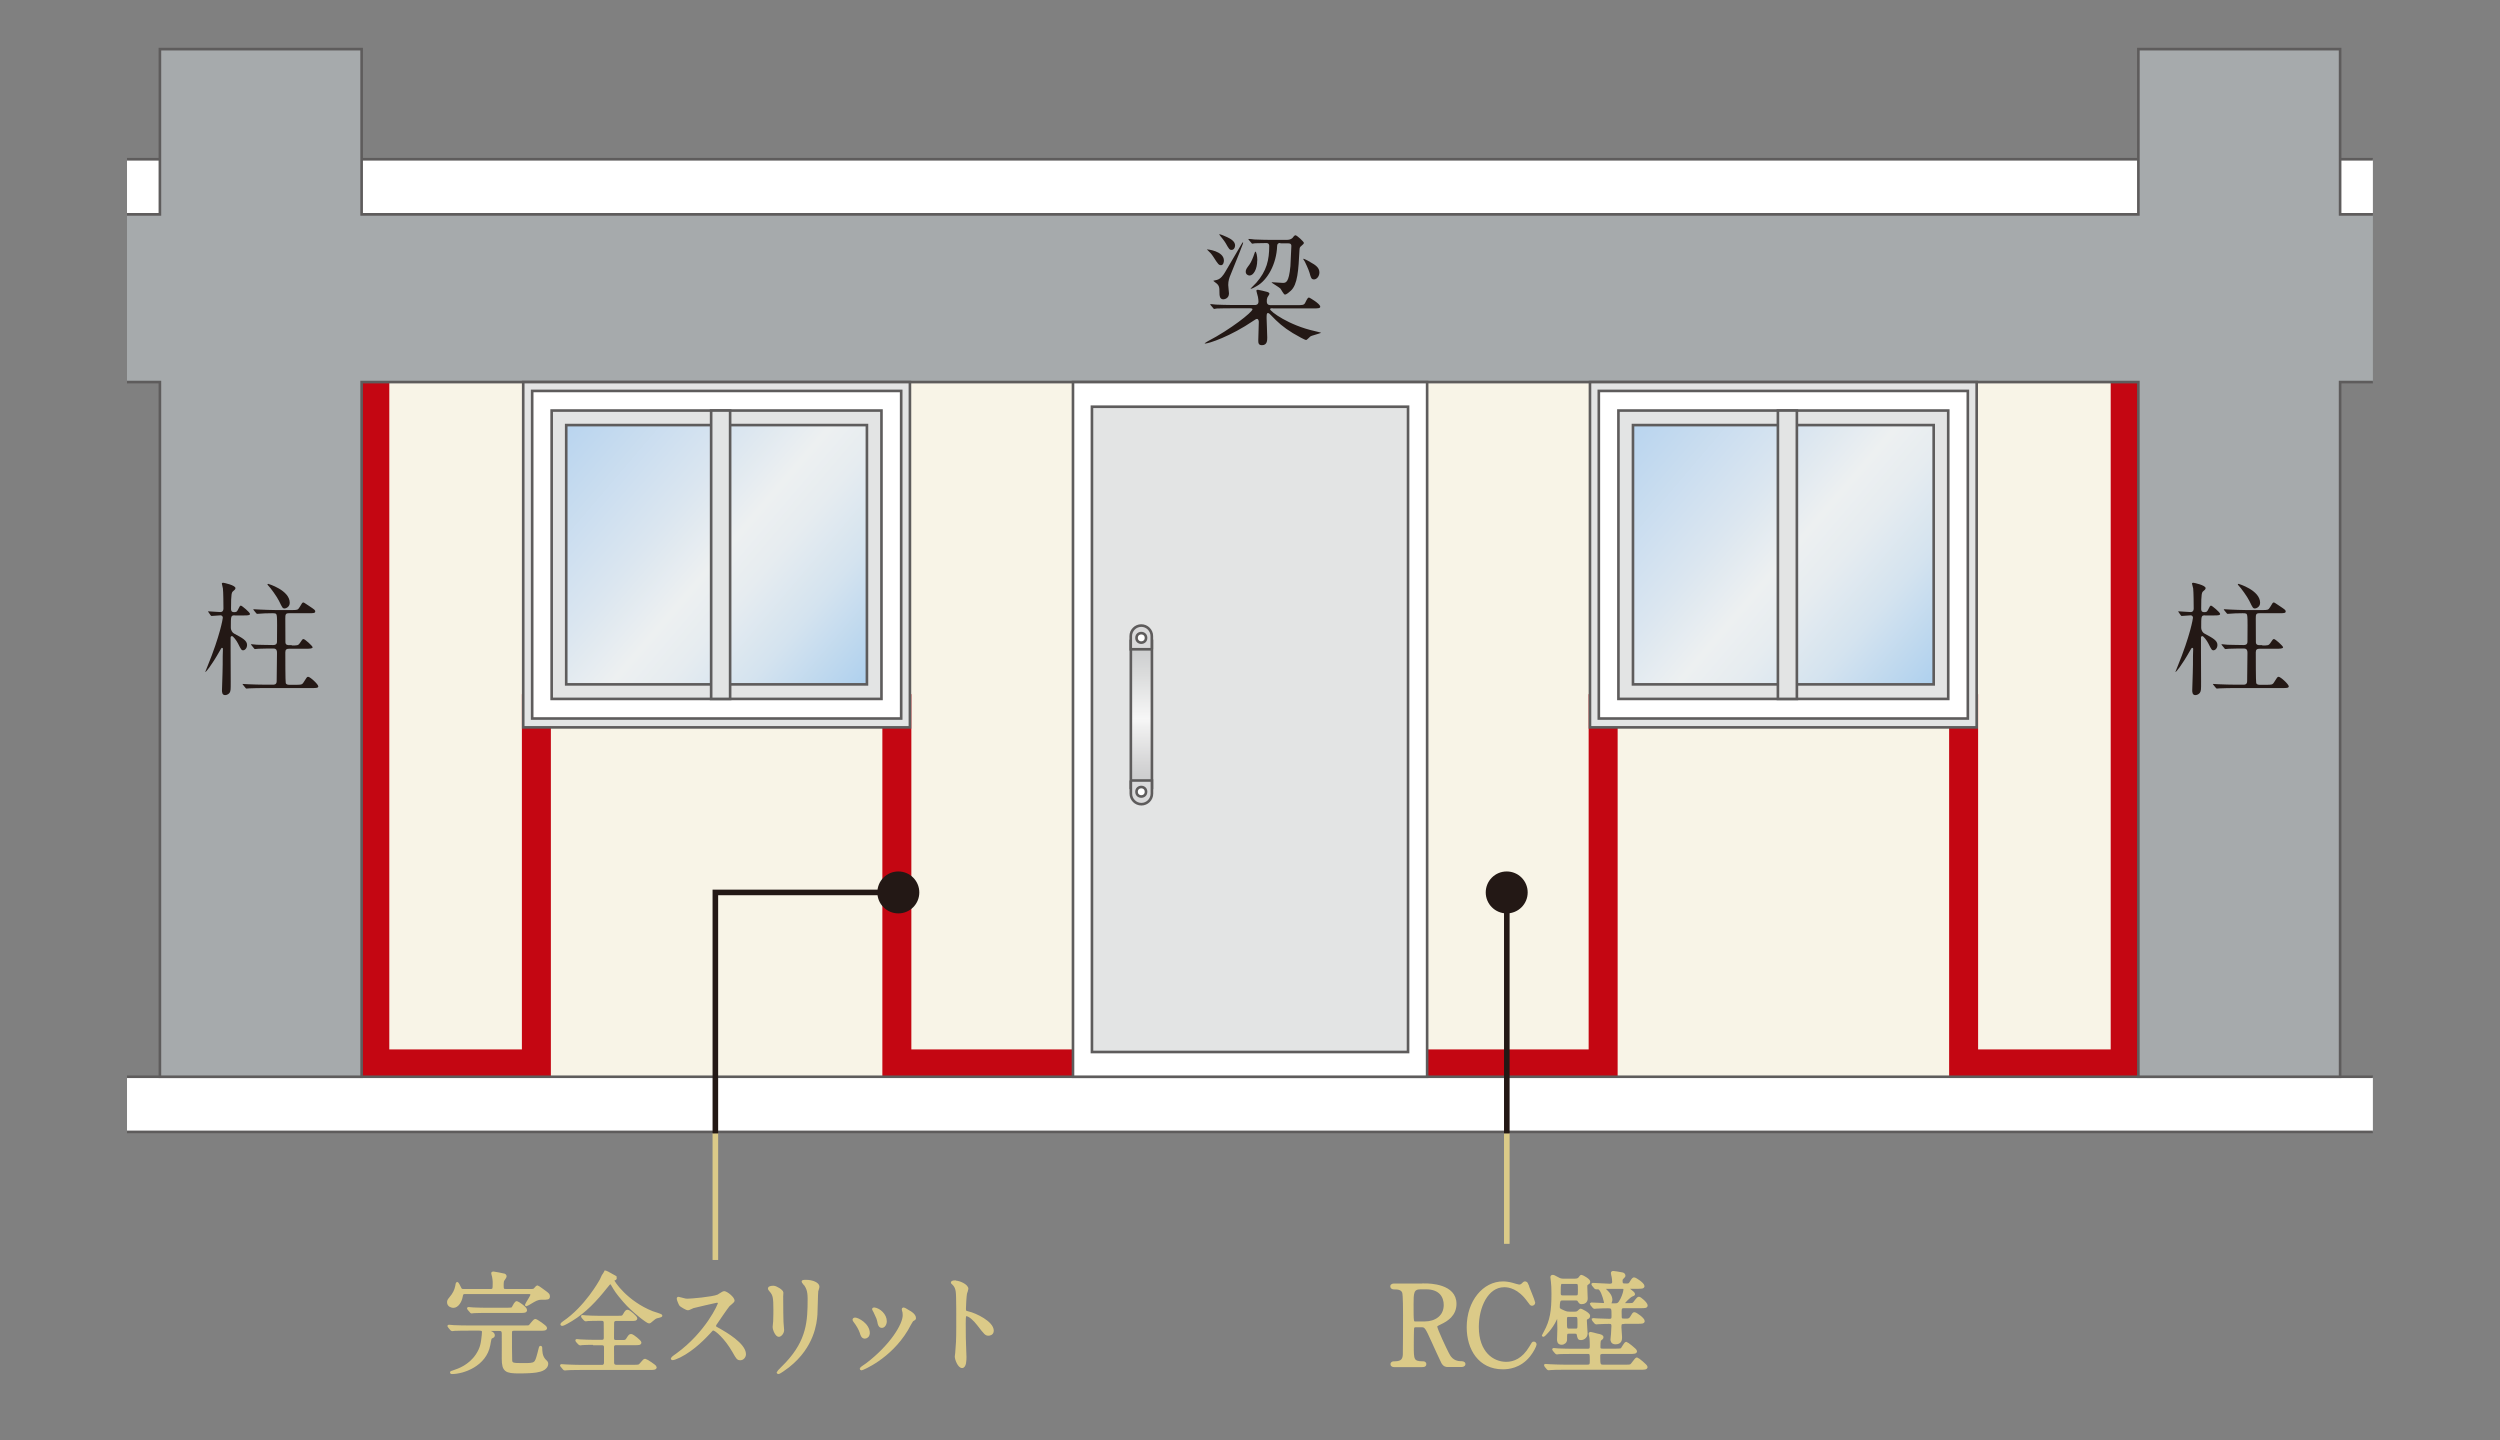 <?xml version="1.0" encoding="UTF-8"?>
<svg id="Layer_2" data-name="Layer 2" xmlns="http://www.w3.org/2000/svg" xmlns:xlink="http://www.w3.org/1999/xlink" viewBox="0 0 237.19 136.63">
  <rect x="0" y="0" width="237.19" height="136.63" fill="#808080" stroke="none"/>
  <defs>
    <style>
      .cls-1, .cls-2 {
        fill: #dbca88;
      }

      .cls-3 {
        fill: #231815;
      }

      .cls-4 {
        stroke: #231815;
      }

      .cls-4, .cls-5, .cls-6, .cls-7, .cls-8 {
        fill: none;
      }

      .cls-4, .cls-7 {
        stroke-width: .53px;
      }

      .cls-5, .cls-9, .cls-10, .cls-11, .cls-8, .cls-12, .cls-13, .cls-14 {
        stroke-miterlimit: 10;
      }

      .cls-5, .cls-9, .cls-10, .cls-11, .cls-12, .cls-13, .cls-14 {
        stroke: #5e5c5c;
        stroke-width: .25px;
      }

      .cls-9 {
        fill: url(#_名称未設定グラデーション_25);
      }

      .cls-10 {
        fill: #e3e4e4;
      }

      .cls-11 {
        fill: url(#_名称未設定グラデーション_15);
      }

      .cls-15 {
        fill: #f8f4e7;
      }

      .cls-16 {
        fill: #a6aaac;
      }

      .cls-7, .cls-2 {
        stroke: #dbca88;
      }

      .cls-8 {
        stroke: #c40612;
        stroke-width: 2.75px;
      }

      .cls-12 {
        fill: #dadadb;
      }

      .cls-13 {
        fill: #fff;
      }

      .cls-2 {
        stroke-width: .21px;
      }

      .cls-14 {
        fill: url(#_名称未設定グラデーション_15-2);
      }

      .cls-17 {
        clip-path: url(#clippath);
      }
    </style>
    <clipPath id="clippath">
      <rect class="cls-6" x="12.05" width="213.08" height="136.63"/>
    </clipPath>
    <linearGradient id="_名称未設定グラデーション_15" data-name="名称未設定グラデーション 15" x1="54.03" y1="40.74" x2="82.38" y2="64.9" gradientUnits="userSpaceOnUse">
      <stop offset="0" stop-color="#bad5ef"/>
      <stop offset=".34" stop-color="#dbe6f0"/>
      <stop offset=".5" stop-color="#edf0f1"/>
      <stop offset=".61" stop-color="#e6ecf0"/>
      <stop offset=".77" stop-color="#d4e3ef"/>
      <stop offset=".95" stop-color="#b6d4ee"/>
      <stop offset="1" stop-color="#add0ee"/>
    </linearGradient>
    <linearGradient id="_名称未設定グラデーション_25" data-name="名称未設定グラデーション 25" x1="108.28" y1="60.57" x2="108.28" y2="74.97" gradientUnits="userSpaceOnUse">
      <stop offset="0" stop-color="#c8c9ca"/>
      <stop offset=".23" stop-color="#dadbdb"/>
      <stop offset=".53" stop-color="#f7f7f7"/>
      <stop offset=".58" stop-color="#f0f0f0"/>
      <stop offset=".85" stop-color="#d3d3d4"/>
      <stop offset="1" stop-color="#c8c9ca"/>
    </linearGradient>
    <linearGradient id="_名称未設定グラデーション_15-2" data-name="名称未設定グラデーション 15" x1="146.9" y1="40.74" x2="175.25" y2="64.9" gradientTransform="translate(8.33)" xlink:href="#_名称未設定グラデーション_15"/>
  </defs>
  <g id="_文字" data-name="文字">
    <g class="cls-17">
      <g>
        <line class="cls-7" x1="142.96" y1="85.52" x2="142.96" y2="118.01"/>
        <circle class="cls-1" cx="142.95" cy="85.52" r="1.99"/>
      </g>
      <g>
        <polyline class="cls-7" points="85.23 84.62 67.87 84.62 67.87 119.54"/>
        <path class="cls-1" d="M85.23,82.63c1.1,0,1.99.89,1.99,1.99s-.89,1.99-1.99,1.99-1.99-.89-1.99-1.99.89-1.99,1.99-1.99Z"/>
      </g>
      <g>
        <rect class="cls-15" x="22.46" y="26.43" width="192.27" height="78.44"/>
        <g>
          <polyline class="cls-8" points="35.56 34.28 35.56 100.94 50.89 100.94 50.89 65.86"/>
          <polyline class="cls-8" points="85.09 65.86 85.09 100.94 111.06 100.94"/>
          <polyline class="cls-8" points="201.63 34.28 201.63 100.94 186.3 100.94 186.3 65.86"/>
          <polyline class="cls-8" points="152.1 65.86 152.1 100.94 126.13 100.94"/>
        </g>
        <rect class="cls-13" x="115.98" y="-100.74" width="5.23" height="236.94" transform="translate(136.32 -100.87) rotate(90)"/>
        <rect class="cls-13" x="115.98" y="-13.69" width="5.23" height="236.94" transform="translate(13.82 223.37) rotate(-90)"/>
        <g>
          <polygon class="cls-16" points="237.06 20.34 222.02 20.34 222.02 4.66 202.88 4.66 202.88 20.34 34.31 20.34 34.31 4.66 15.17 4.66 15.17 20.34 .13 20.34 .13 36.25 15.17 36.25 15.17 102.16 34.31 102.16 34.31 36.25 202.88 36.25 202.88 102.16 222.02 102.16 222.02 36.25 237.06 36.25 237.06 20.34"/>
          <polygon class="cls-5" points="237.06 20.34 222.02 20.34 222.02 4.66 202.88 4.66 202.88 20.34 34.31 20.34 34.31 4.66 15.17 4.66 15.17 20.34 .13 20.34 .13 36.25 15.17 36.25 15.17 102.16 34.31 102.16 34.31 36.25 202.88 36.25 202.88 102.16 222.02 102.16 222.02 36.25 237.06 36.25 237.06 20.34"/>
        </g>
        <g>
          <g>
            <rect class="cls-11" x="52.35" y="38.95" width="31.29" height="27.36"/>
            <path class="cls-10" d="M49.64,36.25v32.76h36.69v-32.76h-36.69ZM82.25,64.93h-28.53v-24.6h28.53v24.6Z"/>
            <path class="cls-13" d="M50.49,37.09v31.08h35.01v-31.08h-35.01ZM83.63,66.31h-31.29v-27.36h31.29v27.36Z"/>
            <rect class="cls-10" x="67.47" y="38.95" width="1.8" height="27.36"/>
          </g>
          <g>
            <rect class="cls-13" x="101.8" y="36.25" width="33.6" height="65.91"/>
            <rect class="cls-10" x="87.98" y="54.21" width="61.22" height="29.99" transform="translate(187.8 -49.39) rotate(90)"/>
            <g>
              <rect class="cls-9" x="107.29" y="60.81" width="2" height="13.94"/>
              <path class="cls-12" d="M109.28,61.6v-1.25c0-.55-.45-1-1-1s-1,.45-1,1v1.25h2Z"/>
              <circle class="cls-13" cx="108.28" cy="60.52" r=".45"/>
              <path class="cls-12" d="M107.29,74.05v1.25c0,.55.45,1,1,1s1-.45,1-1v-1.25h-2Z"/>
              <circle class="cls-13" cx="108.28" cy="75.12" r=".45"/>
            </g>
          </g>
          <g>
            <rect class="cls-14" x="153.55" y="38.95" width="31.29" height="27.36"/>
            <path class="cls-10" d="M150.85,36.25v32.76h36.69v-32.76h-36.69ZM183.46,64.93h-28.53v-24.6h28.53v24.6Z"/>
            <path class="cls-13" d="M151.69,37.09v31.08h35.01v-31.08h-35.01ZM184.84,66.31h-31.29v-27.36h31.29v27.36Z"/>
            <rect class="cls-10" x="168.68" y="38.95" width="1.8" height="27.36"/>
          </g>
        </g>
      </g>
      <g>
        <path class="cls-2" d="M135.16,121.87c.51,0,2.92.05,2.92,1.83,0,1.08-.82,1.57-1.41,1.85-.37.18-.41.2-.41.32,0,.25.89,2.13,1.1,2.53.15.29.43.85,1.25.85.11,0,.32,0,.32.17,0,.15-.21.17-.26.17h-1.32c-.11,0-.32,0-.5-.31-.06-.11-.82-1.75-.93-2.01-.58-1.28-.66-1.45-1.03-1.45h-.58c-.07,0-.21.04-.24.13-.04.11-.04,1.5-.04,1.75,0,1.28,0,1.56.97,1.56.07,0,.22,0,.22.17s-.19.17-.31.17h-2.62c-.11,0-.26-.02-.26-.17,0-.17.15-.17.3-.17.73,0,.84-.34.87-.73.02-.36.02-3.27.02-3.77,0-.39,0-1.87-.08-2.14-.14-.39-.59-.39-.84-.39-.06,0-.29,0-.29-.19,0-.16.19-.16.32-.16h2.84ZM134.77,122.22c-.76,0-.76.48-.76,1.57,0,1.66,0,1.69.29,1.69h.86c1.04,0,1.92-.57,1.92-1.67,0-.74-.4-1.59-1.78-1.59h-.52Z"/>
        <path class="cls-2" d="M144.86,121.8s.69,1.67.69,1.79-.11.19-.2.19-.12-.03-.34-.34c-.9-1.27-1.84-1.42-2.29-1.42-1.66,0-2.52,2.03-2.52,3.87,0,2.46,1.44,3.42,2.7,3.42.74,0,1.59-.32,2.29-1.5.24-.41.24-.42.33-.42s.16.07.16.17-.26.65-.6,1.07c-.89,1.1-2.01,1.18-2.49,1.18-2.23,0-3.33-1.81-3.33-3.89,0-2.48,1.54-4.24,3.33-4.24.26,0,.57.04.9.13.07.03.57.17.64.17.08,0,.21-.03.29-.11.17-.17.19-.19.28-.19.06,0,.15.06.18.13Z"/>
        <path class="cls-2" d="M149.39,124.55c.12,0,.23,0,.36-.11.03-.02.18-.18.22-.18.02,0,.79.35.79.59,0,.08-.04.15-.12.19-.17.08-.19.1-.19.26,0,.19.07,1.14.07,1.21,0,.42-.39.53-.52.53-.22,0-.23-.08-.3-.42-.03-.19-.16-.19-.31-.19h-.52c-.3,0-.3.06-.3.68,0,.2-.19.37-.41.37-.33,0-.33-.28-.33-.39,0-.14.03-.84.03-1,0-.4-.01-.79-.02-1.01-.01-.19-.01-.21-.07-.21-.04,0-.05.03-.17.3-.39.87-1.11,1.56-1.17,1.56-.02,0-.04-.02-.04-.03s.15-.26.17-.3c.61-1.11.74-2.02.74-3.67,0-.62-.02-.79-.05-1.1-.01-.07-.05-.41-.05-.44,0-.1.03-.13.11-.13.09,0,.13.02.48.21.25.15.39.15.65.15h.93c.26,0,.4-.04.5-.19.11-.15.12-.17.18-.17s.72.35.72.54c0,.1-.05.14-.13.18-.12.08-.15.13-.15.23,0,.31.04,1.04.04,1.19,0,.3-.22.43-.47.43-.14,0-.16-.03-.29-.23-.06-.12-.17-.12-.28-.12h-1.25c-.21,0-.36,0-.36.73,0,.18.03.22.49.42.26.12.42.12.56.12h.43ZM153.29,128.06c.2,0,.52,0,.58-.08.07-.08.32-.57.42-.57.06,0,.92.65.92.78,0,.16-.2.16-.57.16h-2.52c-.2,0-.4,0-.4.29,0,.85,0,.94.43.94h2.02c.29,0,.47,0,.55-.05.13-.05.47-.64.59-.64.07,0,.9.67.9.8,0,.16-.2.16-.57.16h-7.16c-.73,0-1.1.01-1.34.03-.03,0-.19.02-.22.02s-.05-.02-.09-.06l-.2-.24q-.04-.05-.04-.07s.01-.02.03-.02c.07,0,.4.03.47.03.52.02.96.04,1.46.04h2.02c.37,0,.37-.12.37-.54,0-.61,0-.69-.34-.69h-1.32c-.93,0-1.24.02-1.35.02-.03.01-.19.03-.22.03s-.05-.03-.1-.07l-.2-.24s-.04-.05-.04-.06c0-.02.01-.03.03-.03.07,0,.4.04.47.04.52.02.96.03,1.45.03h1.28c.34,0,.34-.12.34-.48s-.03-.64-.03-.66c-.01-.06-.08-.36-.08-.4,0-.03.03-.06.07-.06.06,0,.51.13.6.15.37.07.53.13.53.25,0,.08-.05.13-.21.25-.08.06-.08.52-.08.68,0,.24.13.26.35.26h1.21ZM148.31,121.7c-.33,0-.34.02-.34,1.02,0,.29.2.29.33.29h1.18c.33,0,.33-.1.33-.6,0-.64,0-.7-.33-.7h-1.17ZM148.89,124.83c-.33,0-.33.11-.33.49,0,.75,0,.84.34.84h.54c.33,0,.33-.08.33-.55,0-.69,0-.77-.33-.77h-.55ZM154.07,125.51c-.31,0-.34.08-.34.42,0,.14.06.79.06.94,0,.18,0,.57-.51.57-.38,0-.38-.29-.38-.36,0-.01.05-.47.05-.52.02-.24.04-.7.04-.75,0-.31-.16-.31-.35-.31-.02,0-.72.01-.97.03-.03,0-.19.02-.22.02-.04,0-.05-.02-.1-.06l-.2-.24q-.05-.05-.05-.07s.03-.02.04-.02c.05,0,.32.03.38.03.17.01,1.03.04,1.18.04.3,0,.3-.17.3-.39,0-.73,0-.82-.45-.82-.21,0-.82.01-1.06.03-.03,0-.18.02-.22.02-.03,0-.05-.02-.09-.06l-.2-.24q-.04-.05-.04-.07s.02-.02.03-.02c.17,0,.96.05,1.14.05.03,0,.18,0,.18-.13,0-.05-.19-.91-.46-1.25-.11-.13-.12-.13-.42-.13-.03,0-.05-.02-.09-.07l-.2-.24q-.04-.05-.04-.06s.02-.03.03-.03c.23,0,1.32.08,1.58.08.15,0,.37,0,.37-.29,0-.14-.03-.38-.05-.48-.01-.04-.07-.28-.07-.34,0-.07.04-.1.12-.1.05,0,.62.08.87.14.08.02.18.08.18.2,0,.06-.02.07-.15.21-.11.11-.12.15-.12.29,0,.35.13.35.47.35.23,0,.3-.03.4-.21.22-.36.26-.37.33-.37.13,0,.88.5.88.72,0,.15-.21.15-.57.15h-.76c-.07,0-.14,0-.14.04v.02c.03.08.57.41.57.54,0,.07-.01.07-.25.17-.11.04-.72.6-.72.73,0,.07.05.07.15.07h.31c.33,0,.42-.01.51-.1.07-.07.35-.51.47-.51s.73.52.73.73c0,.15-.19.15-.56.15h-1.55c-.33,0-.36.11-.36.44,0,.56,0,.62.08.7.08.06.13.06.48.06.16,0,.31-.01.44-.22.21-.35.23-.39.32-.39.14,0,.87.52.87.74,0,.15-.2.15-.56.15h-1.28ZM153.23,123.76c.24,0,.38-.03.6-.48.21-.41.3-.8.3-.94,0-.16-.11-.16-.18-.16h-1.63s-.13,0-.13.06c0,.03.29.31.31.33.12.12.37.4.37.75,0,.06-.01.15-.05.22,0,.03-.04.08-.04.12s.02.1.12.1h.34Z"/>
      </g>
      <g>
        <path class="cls-2" d="M50.42,122.4c.12,0,.24-.01.32-.1.12-.14.2-.24.26-.24.04,0,.69.48.77.54.21.16.3.23.3.38,0,.23-.06.23-.71.23-.37,0-.61.15-1.04.41-.05.03-.35.21-.38.21-.02,0-.03-.02-.03-.03,0-.06.52-.82.52-.96,0-.03-.02-.17-.22-.17h-6.1c-.25,0-.28.13-.32.37-.08.43-.38.94-.78.94-.11,0-.49-.07-.49-.42,0-.13.02-.2.2-.41.33-.39.5-.74.57-1.1.01-.06.06-.33.08-.33.05,0,.21.33.24.39.12.25.13.29.39.29h2.51c.34,0,.34-.07.34-.75,0-.12-.02-.32-.06-.53-.01-.05-.08-.26-.08-.32,0-.04.03-.06.1-.06s.98.18,1,.19c.07.02.15.06.15.17,0,.06-.14.25-.18.31-.06.1-.1.13-.1.57,0,.37.06.42.33.42h2.41ZM46.5,126.14c-.11,0-.22.01-.22.08,0,.06.07.1.31.18.07.03.25.12.25.28,0,.11-.02.12-.2.21-.11.05-.11.07-.23.73-.36,1.91-2.45,2.64-3.54,2.64-.07,0-.07-.04-.07-.05,0-.03.03-.03.28-.12.42-.14,1.46-.49,2.16-1.54.43-.65.49-1.11.57-1.86,0-.06.02-.22.02-.3,0-.12-.01-.25-.34-.25h-1.04c-.23,0-.96,0-1.33.02-.03,0-.19.03-.22.03-.04,0-.06-.03-.1-.07l-.2-.24s-.05-.05-.05-.06c0-.02.02-.03.04-.03.07,0,.4.03.47.04.49.02.96.03,1.45.03h5.19c.43,0,.49,0,.57-.08.08-.07.41-.54.52-.54.1,0,1.01.61,1.01.75,0,.16-.21.16-.57.16h-2.45c-.31,0-.31.12-.31.46,0,.43,0,2.18.02,2.45.03.34.14.37,1.12.37,1.2,0,1.21-.02,1.47-.98.13-.48.14-.53.15-.58.01-.05.02-.08.06-.08.03,0,.05.02.05.05,0,.32,0,.86.37,1.23.16.15.2.2.2.32,0,.24-.21.48-.48.58-.2.08-.55.23-2.17.23-1.24,0-1.55-.12-1.55-1.29,0-.38.01-2.04,0-2.41-.01-.3-.16-.33-.35-.33h-.87ZM48.22,124.17c.36,0,.38,0,.48-.19.07-.14.22-.43.34-.43.07,0,.86.52.86.74,0,.17-.17.17-.56.17h-3.04c-.24,0-.96,0-1.33.02-.04.01-.2.03-.23.03s-.05-.02-.08-.07l-.21-.24s-.04-.05-.04-.06c0-.02.01-.03.03-.03.07,0,.4.04.48.04.48.02.95.03,1.45.03h1.87Z"/>
        <path class="cls-2" d="M56.3,127.49c-.24,0-.67,0-1.01.02-.04.01-.2.03-.24.03-.03,0-.06-.02-.11-.06l-.22-.24s-.03-.05-.03-.07c0-.01.01-.02.03-.02.04,0,.26.03.31.03.34.02.91.04,1.24.04h.83c.1,0,.29,0,.29-.3,0-.23,0-1.41-.01-1.48-.04-.23-.21-.23-.3-.23h-.35c-.22,0-.62,0-.94.02-.03.01-.2.03-.22.03s-.07-.04-.1-.06l-.21-.24s-.03-.05-.03-.07c0-.01.01-.02.03-.02.04,0,.24.03.29.03.31.02.86.04,1.15.04h1.98c.37,0,.4-.01.51-.18.21-.36.24-.39.36-.39.16,0,.81.59.81.7,0,.15-.16.15-.42.15h-1.47c-.17,0-.31.07-.31.32,0,.22-.01,1.22-.01,1.42,0,.28.2.28.33.28h.47c.38,0,.42,0,.55-.18.23-.36.25-.39.38-.39.17,0,.87.59.87.7,0,.15-.17.15-.47.15h-1.79c-.12,0-.34,0-.34.3s0,1.3.01,1.49c.01.18.12.28.31.28h1.64c.48,0,.53,0,.68-.18.3-.35.33-.39.43-.39.06,0,.98.56.98.7,0,.15-.21.15-.56.15h-6.5c-.93,0-1.23.02-1.33.03-.04,0-.19.02-.22.02-.04,0-.06-.02-.1-.06l-.2-.24c-.04-.05-.05-.05-.05-.07s.02-.02.04-.02c.07,0,.4.03.47.03.52.02.95.04,1.45.04h1.91c.22,0,.3-.15.3-.3,0-.24.01-1.47,0-1.54-.04-.23-.22-.23-.29-.23h-.79ZM58.12,121.01c.25.14.29.15.29.25,0,.08-.02.1-.2.14-.03.01-.03.05-.03.07,0,.16,1.27,2.06,3.71,3.03.14.05.85.26.85.32,0,.07-.36.13-.42.15-.18.06-.23.11-.53.36-.03.03-.14.13-.21.13-.17,0-1.59-1.1-2.37-2.01-.7-.82-.79-.97-1.14-1.57-.03-.05-.12-.16-.17-.16-.06,0-.17.15-.41.44-.94,1.19-1.99,2.31-3.28,3.09-.18.11-.73.44-.87.44-.02,0-.07-.01-.07-.04,0-.05.14-.16.21-.21,2.08-1.4,3.44-3.85,3.52-3.99.07-.12.36-.8.37-.8.08-.04.39.14.78.36Z"/>
        <path class="cls-2" d="M68.11,123.47c-.07,0-2.3.52-2.35.54-.07.02-.4.2-.48.2-.16,0-.66-.32-.72-.38-.07-.07-.25-.54-.25-.61,0-.05.01-.08.06-.08.01,0,.24.06.28.07.33.1.46.11.56.11.36,0,2.35-.17,2.9-.39.1-.04.49-.33.58-.33.25,0,.9.54.9.8,0,.1-.39.38-.46.46-.21.25-1.05,1.49-1.22,1.74-.04.05-.08.13-.08.21,0,.1.02.12.47.36.48.28,2.37,1.35,2.37,2.31,0,.24-.19.47-.43.47s-.29-.07-.66-.73c-.73-1.28-1.66-2.09-1.9-2.09-.11,0-.14.03-.37.3-.37.39-1.45,1.58-2.83,2.27-.29.14-.57.24-.66.24-.02,0-.07,0-.07-.06,0-.04.42-.35.49-.39,2.76-2,4.02-4.74,3.99-4.91-.02-.08-.11-.08-.13-.08Z"/>
        <path class="cls-2" d="M73.38,122.09c.25,0,.84.37.84.55,0,.05-.02.3-.02.35,0,1.23.02,2.18.03,2.44.01.13.06.66.06.76,0,.28-.24.54-.4.54-.23,0-.48-.56-.48-.84,0-.08.05-.44.05-.53.02-.48.02-.89.02-1.08,0-1.19-.05-1.43-.38-1.81-.08-.1-.14-.16-.14-.24,0-.07.17-.14.41-.14ZM76.3,121.8c-.13-.17-.14-.19-.14-.21,0-.03,0-.06.31-.06.64,0,1.17.26,1.17.54,0,.1-.08.31-.11.42-.04.29-.05,1.87-.08,2.24-.06.75-.26,3.02-2.65,4.91-.31.24-.84.62-.95.62-.04,0-.06-.02-.06-.05,0-.04.69-.72.82-.86,2.04-2.18,2.12-4.02,2.12-6.14,0-.83-.19-1.1-.41-1.42Z"/>
        <path class="cls-2" d="M82.41,126.5c0,.3-.24.4-.36.4-.23,0-.31-.24-.38-.48-.1-.3-.33-.71-.61-1.07-.05-.07-.07-.11-.07-.14,0-.06.06-.1.14-.1.25,0,1.29.53,1.29,1.38ZM85.68,124.32s-.02-.06-.02-.1c0-.05.04-.07.07-.07.08,0,.4.22.48.26.17.08.59.34.59.65,0,.08-.04.1-.22.2-.08.05-.46.77-.54.91-1.62,2.69-4.23,3.74-4.31,3.74-.03,0-.06-.03-.06-.06,0-.05.5-.37.59-.44,2.26-1.73,3.49-3.72,3.49-4.63,0-.21-.02-.33-.07-.46ZM84.03,125.34c0,.31-.17.54-.36.54-.23,0-.29-.26-.32-.44-.07-.34-.11-.43-.39-1.01-.02-.04-.12-.19-.12-.23,0-.03.05-.06.11-.05.5.07,1.08.6,1.08,1.2Z"/>
        <path class="cls-2" d="M90.63,121.6c.38,0,1.14.34,1.14.68,0,.07-.11.38-.13.44-.05.26-.1,1.21-.1,1.47,0,.23.04.27.35.34.65.15,2.29.92,2.29,1.72,0,.35-.33.37-.38.37-.26,0-.3-.04-1.01-.96-.3-.39-.79-.89-1.12-.89-.11,0-.15,0-.15.78,0,1.12.01,1.68.05,2.64.01.12.02.38.02.54,0,.26,0,.96-.31.96s-.59-.72-.59-1c0-.04.04-.27.04-.31.07-.88.1-1.15.1-2.46,0-3.03,0-3.37-.13-3.71-.08-.22-.19-.33-.36-.49l-.02-.04c.01-.1.29-.1.3-.1Z"/>
      </g>
      <path class="cls-3" d="M120.73,29.24c-.08,0-.23.01-.23.09,0,.22,1.79,1.54,4.23,2.08.19.05.61.14.61.17-.08.04-.33.1-.4.13-.42.13-.52.15-.63.22-.06.04-.31.33-.4.33-.09,0-.78-.37-1.26-.66-.9-.55-1.4-1-2.1-1.73-.08-.09-.17-.17-.26-.17-.12,0-.12.19-.12.5,0,.13.06,1.52.06,1.82,0,.27,0,.73-.5.73-.35,0-.35-.23-.35-.48s.05-1.46.05-1.73c0-.09-.04-.28-.16-.28-.09,0-.13.02-.33.16-2.2,1.5-4.26,2.18-4.63,2.18-.01,0-.02,0-.02-.01,0-.02.13-.13.33-.23,2.1-1.09,4.21-2.75,4.21-3.02,0-.06-.08-.09-.2-.09h-1.72c-.28,0-1.06,0-1.47.02-.04.01-.21.04-.24.04-.05,0-.07-.04-.1-.08l-.23-.27q-.05-.06-.05-.07s.02-.04.05-.04c.07,0,.43.04.51.05.33.01.93.04,1.59.04h2.07c.09,0,.36,0,.36-.33,0-.03-.01-.26-.05-.44-.02-.09-.15-.54-.15-.58,0-.08.09-.1.14-.1.07,0,.72.16.91.21.07.02.19.08.19.17,0,.06-.16.29-.19.34-.06.15-.06.2-.06.4,0,.34.27.34.34.34h2.54c.48,0,.64,0,.75-.2.23-.47.28-.52.38-.52.04,0,1.06.59,1.06.87,0,.16-.24.16-.63.16h-3.9ZM116.12,24.72c0,.15-.06.44-.27.44s-.27-.07-.73-.79c-.22-.33-.28-.38-.54-.63-.01-.01-.08-.07-.07-.07.01-.03,1.61.14,1.61,1.05ZM115.13,26.63s.27-.06.31-.07c.37-.08.65-.49.81-.77.23-.4,1.57-2.67,1.59-2.71.01-.02.06-.09.08-.09.07,0,0,.15-.31.95-.28.7-.66,1.64-.85,2.11-.13.3-.23.6-.23.99,0,.13.07.69.07.8,0,.48-.43.56-.54.56-.36,0-.36-.42-.36-.55,0-.72-.02-.79-.56-1.18-.01-.01-.02-.03-.02-.05ZM116.39,22.48c.45.21.79.45.79.81,0,.23-.14.42-.33.42-.2,0-.24-.07-.57-.65-.13-.23-.41-.55-.56-.75-.01-.02-.05-.08-.04-.09s.2.03.7.26ZM119.28,24.71c0,.82-.35,1.43-.73,1.43-.16,0-.36-.12-.36-.36,0-.21.08-.31.36-.69.16-.22.36-.7.47-1.05.01-.03.06-.17.08-.17.1-.01.19.45.19.84ZM121.47,23.05c-.07,0-.29,0-.3.28-.06,1.75-.94,3.26-1.93,3.81-.14.08-.45.26-.57.26-.01,0-.02-.01-.02-.02.15-.16.43-.43.54-.55.99-1.13,1.23-2.17,1.23-3.5,0-.13-.05-.27-.28-.27-.21,0-.8.01-1.07.02-.05.01-.22.04-.26.04s-.06-.04-.09-.08l-.23-.27s-.05-.06-.05-.07c0-.02.01-.03.04-.03.08,0,.44.03.52.05.57.02,1.05.04,1.6.04h1.5c.29,0,.48-.12.55-.21.05-.07.16-.23.26-.23.13,0,.8.61.8.73,0,.07-.1.16-.33.36-.08.07-.09.27-.09.31-.1,1.91-.17,3.28-.83,3.87-.13.12-.4.36-.55.36-.12,0-.37-.51-.44-.58-.12-.12-.83-.54-.83-.57,0-.02.07-.02.08-.02.07,0,.93.06.98.06.3,0,.58-.01.73-1.59,0-.05.09-1.75.09-1.92,0-.24-.21-.24-.28-.24h-.77ZM124.3,24.86c.56.3.88.56.88.99,0,.37-.26.66-.51.66s-.3-.16-.42-.61c-.08-.3-.43-1.04-.45-1.07-.12-.19-.17-.26-.16-.27.03-.06.58.24.66.29Z"/>
      <path class="cls-3" d="M22.27,58.38c-.37,0-.37.08-.37,1.15,0,.3.16.5.31.58.8.43,1.23.66,1.23,1.08,0,.34-.24.51-.36.51-.17,0-.21-.07-.5-.65-.14-.29-.47-.7-.57-.7-.05,0-.13.04-.13.13v1.29c0,.42.01,2.44.01,2.9,0,.78,0,.86-.1,1.05-.05.08-.22.23-.43.23-.3,0-.3-.31-.3-.47,0-.22.05-1.34.05-1.58.02-.77.02-.95.02-1.64,0-.09.02-.59.02-.7,0-.07-.06-.1-.1-.1-.03,0-.16.21-.17.24-.87,1.54-1.35,2.06-1.39,2.06-.01,0-.01-.02-.01-.03s.17-.45.2-.5c1.21-2.95,1.46-4.55,1.46-4.63,0-.16-.14-.22-.21-.22-.13,0-.8.06-.86.06-.03,0-.06-.02-.09-.07l-.19-.27s-.05-.07-.05-.08c0-.02.02-.02.03-.02.08,0,.97.07,1.13.07.3,0,.3-.27.3-.35,0-.4-.01-1.56-.05-1.89-.01-.08-.1-.43-.1-.45,0-.08.05-.09.14-.09.04,0,1.15.23,1.15.51,0,.1-.09.19-.2.27-.16.13-.22.21-.22,1.68,0,.12,0,.33.29.33.2,0,.27-.04.35-.2.19-.38.21-.42.3-.42s.86.64.86.79c0,.14-.26.14-.55.14h-.91ZM27.68,61.24c.51,0,.61,0,.75-.2.24-.36.27-.41.37-.41.12,0,.86.66.86.78,0,.14-.36.14-.62.14h-1.61c-.23,0-.36.07-.36.33,0,.44,0,2.82.04,2.92.05.17.26.17.33.17h.59c.5,0,.62,0,.75-.2.31-.5.35-.56.45-.56.2,0,.97.72.97.91,0,.16-.23.16-.62.16h-4.48c-.37,0-1.15.01-1.48.03-.04,0-.21.02-.24.02s-.06-.02-.1-.08l-.22-.27s-.05-.06-.05-.07c0-.02.01-.02.03-.02.08,0,.44.03.52.03.52.02,1.05.04,1.6.04h.75c.09,0,.34,0,.34-.33,0-.43.03-2.29.03-2.68,0-.15,0-.42-.33-.42-.41,0-.98,0-1.41.02-.05,0-.33.03-.35.03-.05,0-.07-.03-.1-.08l-.22-.27s-.06-.06-.06-.07c0-.02.02-.04.05-.04.08,0,.44.04.51.05.21,0,.98.03,1.55.03.21,0,.35-.07.36-.3.01-.35.01-1.19.01-1.58,0-.19,0-.84-.04-.95-.03-.17-.13-.19-.43-.19-.45,0-.99.02-1.26.05-.02,0-.14.01-.16.01-.03,0-.06-.02-.1-.07l-.22-.27q-.05-.06-.05-.08s.01-.02.04-.02c.08,0,.44.03.52.03.52.02,1.05.05,1.59.05h1.46c.57,0,.62,0,.79-.28.23-.4.26-.44.35-.44.06,0,.1.04.56.34.52.35.57.38.57.52,0,.16-.22.16-.62.16h-1.87c-.33,0-.35.12-.35.5,0,.54,0,1.77.01,2.24,0,.29.24.29.36.29h.24ZM25.44,55.39s2.05.6,2.05,1.8c0,.43-.41.54-.48.54-.2,0-.23-.08-.54-.72-.21-.42-.77-1.2-1.05-1.49-.02-.04-.06-.08-.05-.1.01-.01.05-.02.06-.02Z"/>
      <path class="cls-3" d="M209.21,58.38c-.37,0-.37.08-.37,1.15,0,.3.16.5.31.58.8.43,1.23.66,1.23,1.08,0,.34-.24.51-.36.51-.17,0-.21-.07-.5-.65-.14-.29-.47-.7-.57-.7-.05,0-.13.04-.13.13v1.29c0,.42.01,2.44.01,2.9,0,.78,0,.86-.11,1.05-.05.08-.22.23-.43.23-.3,0-.3-.31-.3-.47,0-.22.05-1.34.05-1.58.02-.77.02-.95.02-1.64,0-.09.02-.59.02-.7,0-.07-.06-.1-.11-.1-.03,0-.16.21-.17.24-.87,1.54-1.35,2.06-1.39,2.06-.01,0-.01-.02-.01-.03s.17-.45.2-.5c1.21-2.95,1.46-4.55,1.46-4.63,0-.16-.14-.22-.21-.22-.13,0-.8.06-.86.06-.04,0-.06-.02-.09-.07l-.19-.27s-.05-.07-.05-.08c0-.02.02-.02.04-.02.08,0,.97.07,1.13.07.3,0,.3-.27.3-.35,0-.4-.01-1.56-.05-1.89-.01-.08-.11-.43-.11-.45,0-.08.05-.09.14-.09.04,0,1.15.23,1.15.51,0,.1-.09.19-.2.27-.16.13-.22.21-.22,1.68,0,.12,0,.33.29.33.2,0,.27-.04.35-.2.19-.38.21-.42.3-.42s.86.64.86.79c0,.14-.26.14-.55.14h-.91ZM214.63,61.24c.51,0,.61,0,.75-.2.24-.36.27-.41.37-.41.12,0,.86.66.86.78,0,.14-.36.14-.62.14h-1.61c-.23,0-.36.07-.36.33,0,.44,0,2.82.04,2.92.05.17.26.17.33.17h.59c.5,0,.62,0,.75-.2.31-.5.35-.56.45-.56.2,0,.97.72.97.91,0,.16-.23.16-.62.16h-4.48c-.37,0-1.15.01-1.48.03-.04,0-.21.02-.24.02s-.06-.02-.11-.08l-.22-.27s-.05-.06-.05-.07c0-.02.01-.02.04-.02.08,0,.44.03.52.03.52.02,1.05.04,1.6.04h.75c.09,0,.34,0,.34-.33,0-.43.03-2.29.03-2.68,0-.15,0-.42-.33-.42-.41,0-.98,0-1.41.02-.05,0-.33.03-.35.03-.05,0-.07-.03-.1-.08l-.22-.27s-.06-.06-.06-.07c0-.02.02-.04.05-.04.08,0,.44.04.51.05.21,0,.98.03,1.55.03.21,0,.35-.07.36-.3.01-.35.01-1.19.01-1.58,0-.19,0-.84-.04-.95-.03-.17-.13-.19-.43-.19-.45,0-.99.02-1.26.05-.02,0-.14.01-.16.01-.04,0-.06-.02-.1-.07l-.22-.27q-.05-.06-.05-.08s.01-.02.04-.02c.08,0,.44.03.52.03.52.02,1.05.05,1.59.05h1.46c.57,0,.62,0,.79-.28.23-.4.26-.44.35-.44.06,0,.11.04.56.34.52.35.57.38.57.52,0,.16-.22.16-.62.16h-1.87c-.33,0-.35.12-.35.5,0,.54,0,1.77.01,2.24,0,.29.24.29.36.29h.25ZM212.38,55.39s2.05.6,2.05,1.8c0,.43-.41.54-.48.54-.2,0-.23-.08-.54-.72-.21-.42-.77-1.2-1.05-1.49-.02-.04-.06-.08-.05-.1.01-.01.05-.02.06-.02Z"/>
      <g>
        <line class="cls-4" x1="142.96" y1="84.67" x2="142.96" y2="107.53"/>
        <path class="cls-3" d="M140.96,84.67c0-1.1.89-1.99,1.99-1.99s1.99.89,1.99,1.99-.89,1.99-1.99,1.99-1.99-.89-1.99-1.99Z"/>
      </g>
      <g>
        <polyline class="cls-4" points="85.23 84.67 67.87 84.67 67.87 107.53"/>
        <path class="cls-3" d="M85.23,82.68c1.1,0,1.99.89,1.99,1.99s-.89,1.99-1.99,1.99-1.99-.89-1.99-1.99.89-1.99,1.99-1.99Z"/>
      </g>
    </g>
  </g>
</svg>